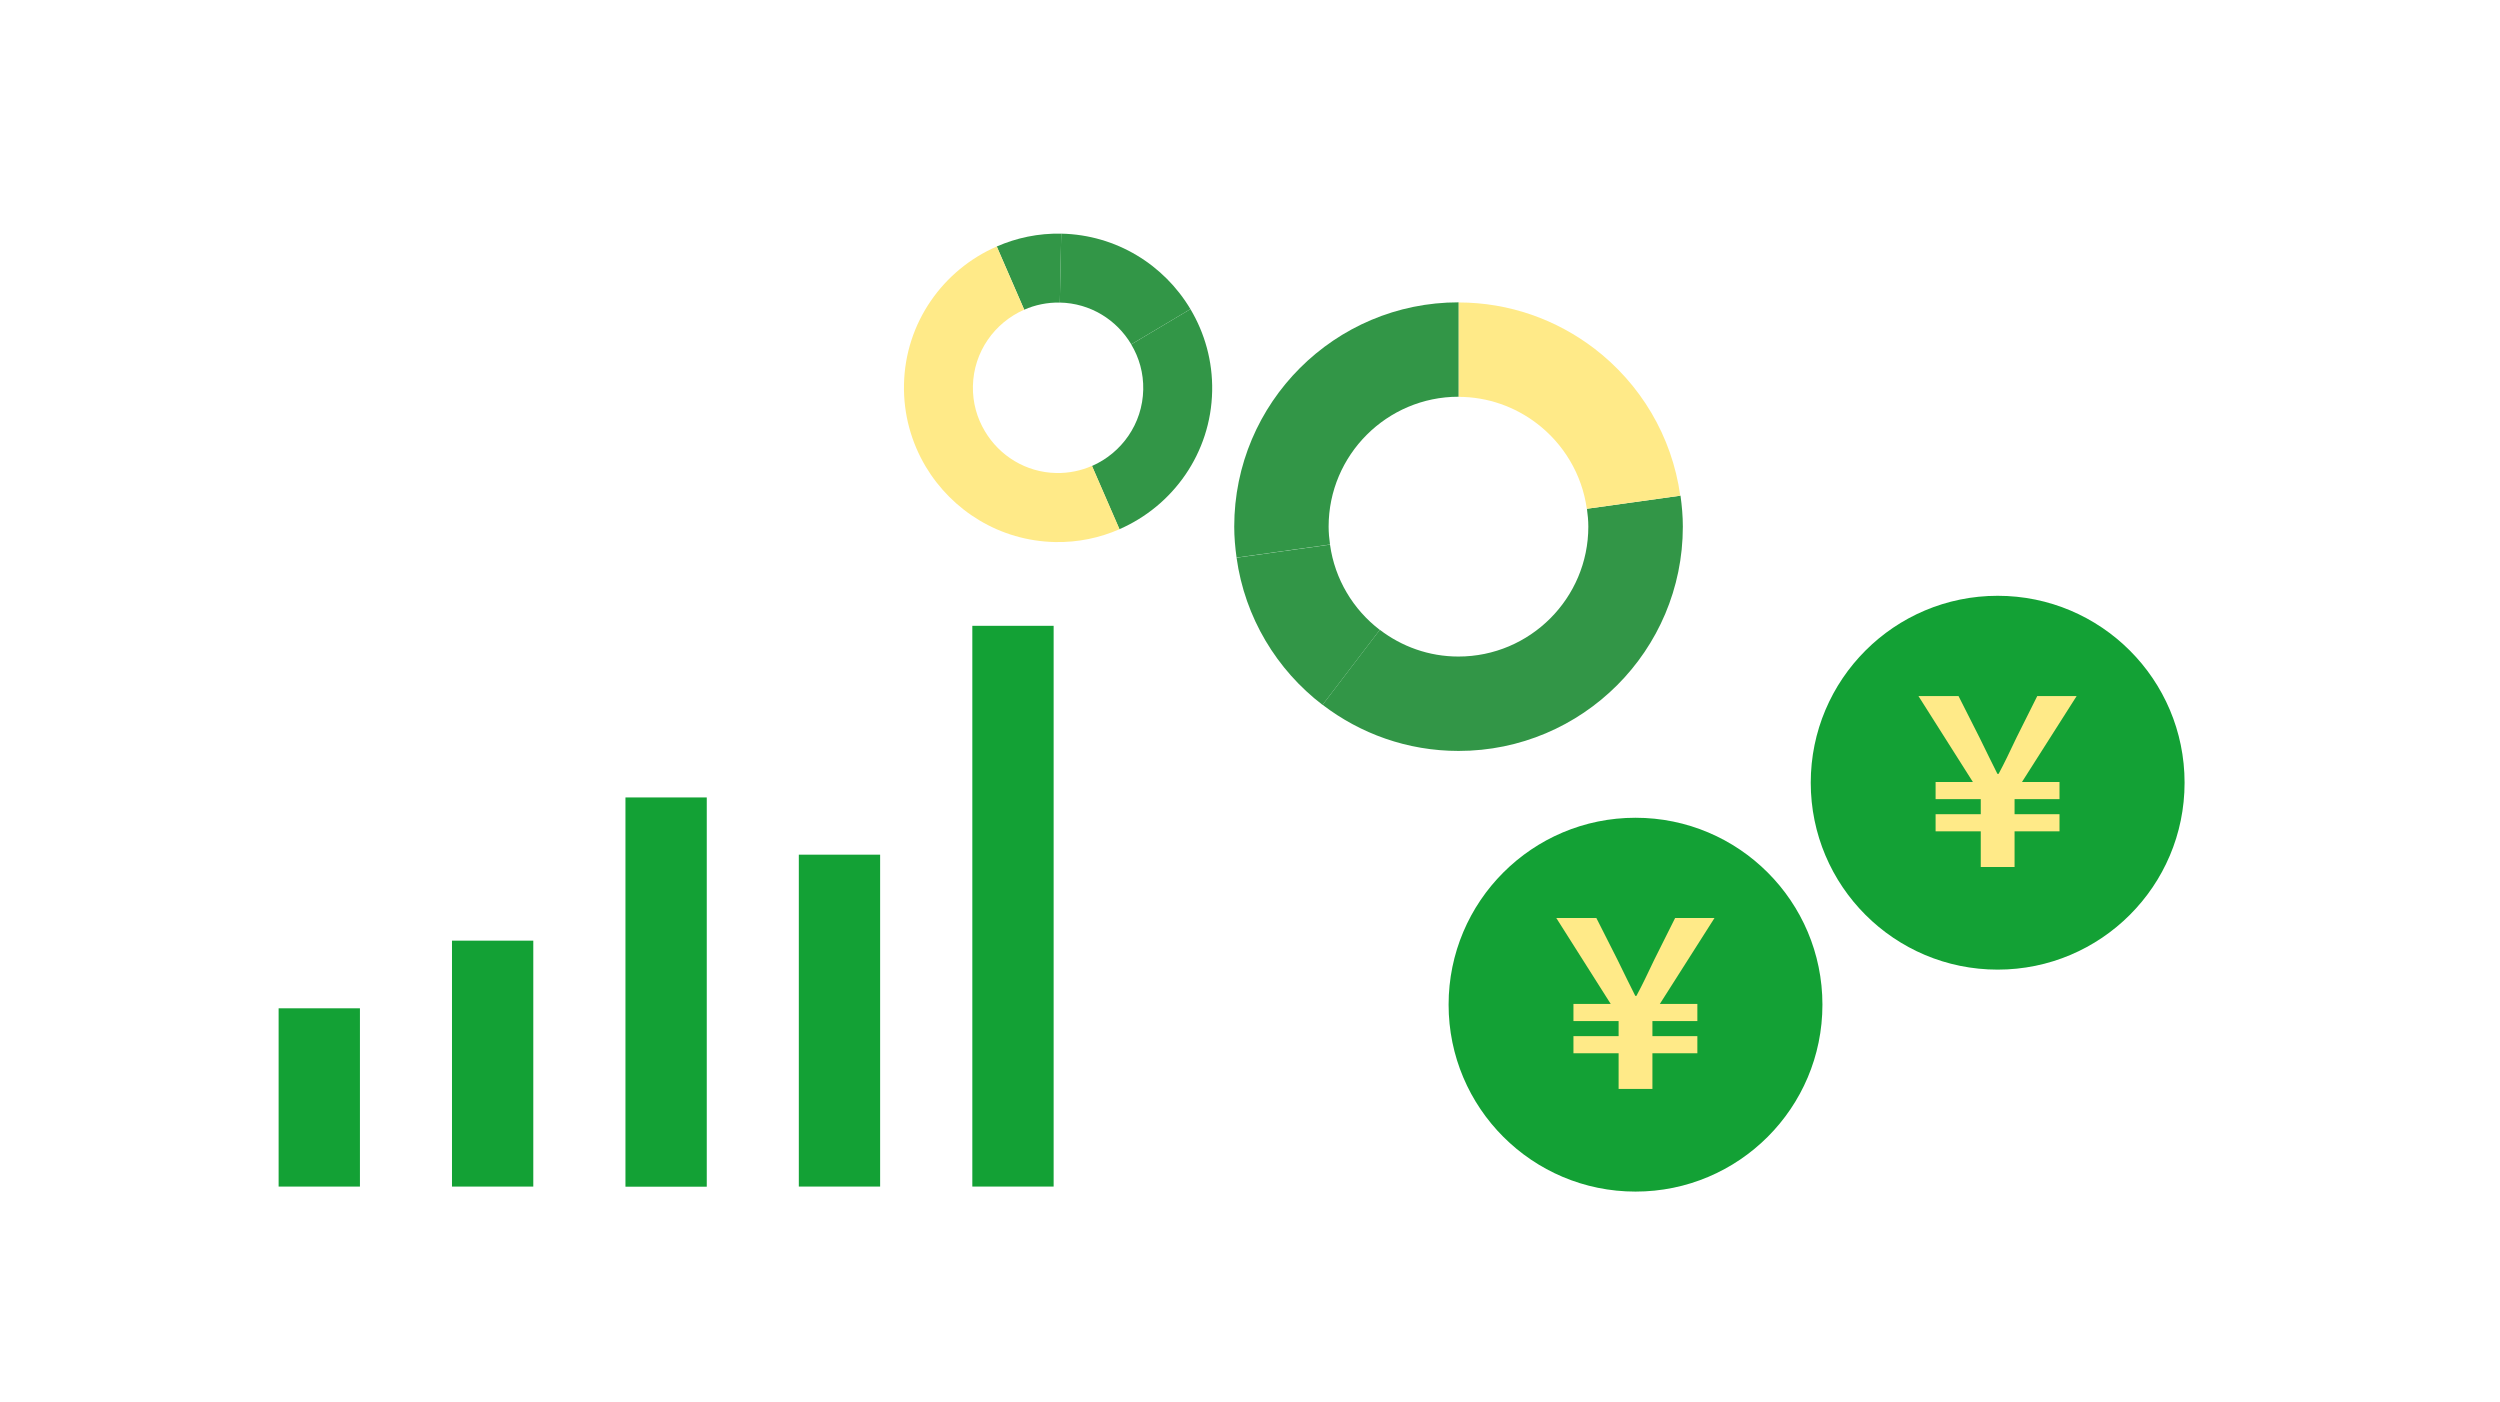 <svg width="214" height="120" viewBox="0 0 214 120" fill="none" xmlns="http://www.w3.org/2000/svg">
<path d="M96.831 29.48C97.511 30.61 97.891 31.94 97.861 33.35C97.801 36.29 96.001 38.78 93.471 39.89L95.821 45.3C100.401 43.31 103.661 38.79 103.761 33.47C103.811 30.91 103.121 28.51 101.901 26.46L96.831 29.48Z" fill="#329647"/>
<path d="M90.722 25.91L90.842 20C88.882 19.96 87.012 20.36 85.322 21.1L87.672 26.51C88.602 26.1 89.642 25.88 90.722 25.9V25.91Z" fill="#329647"/>
<path d="M93.472 39.88C92.541 40.29 91.501 40.51 90.421 40.49C87.811 40.44 85.551 39.01 84.311 36.92C83.631 35.79 83.251 34.46 83.281 33.05C83.341 30.11 85.141 27.62 87.671 26.51L85.322 21.1C80.742 23.09 77.481 27.61 77.381 32.93C77.331 35.49 78.021 37.89 79.241 39.94C81.501 43.72 85.581 46.3 90.311 46.4C92.271 46.44 94.141 46.04 95.832 45.3L93.481 39.89L93.472 39.88Z" fill="#FFEA88"/>
<path d="M96.831 29.48L101.901 26.46C99.651 22.68 95.571 20.1 90.841 20L90.721 25.9C93.331 25.95 95.591 27.38 96.831 29.47V29.48Z" fill="#329647"/>
<path d="M143.841 42.43L135.841 43.55C135.911 44.05 135.961 44.56 135.961 45.08C135.961 51.21 130.971 56.2 124.841 56.2C122.311 56.2 119.981 55.34 118.111 53.91L113.211 60.33C116.441 62.8 120.471 64.28 124.851 64.28C135.451 64.28 144.051 55.68 144.051 45.08C144.051 44.18 143.971 43.3 143.851 42.43H143.841Z" fill="#329647"/>
<path d="M136.48 29.84C133.25 27.37 129.22 25.89 124.84 25.89V33.97C127.37 33.97 129.7 34.83 131.57 36.26C133.84 38 135.42 40.59 135.83 43.55L143.83 42.43C143.12 37.3 140.39 32.83 136.47 29.83L136.48 29.84Z" fill="#FFEA88"/>
<path d="M113.85 46.62L105.85 47.74C106.56 52.87 109.29 57.34 113.21 60.34L118.11 53.92C115.84 52.18 114.26 49.59 113.85 46.63V46.62Z" fill="#329647"/>
<path d="M113.73 45.08C113.73 38.95 118.72 33.96 124.85 33.96V25.88C114.25 25.88 105.65 34.48 105.65 45.08C105.65 45.98 105.73 46.86 105.85 47.73L113.85 46.61C113.78 46.11 113.73 45.6 113.73 45.08Z" fill="#329647"/>
<path d="M45.65 80.52H38.69V101.571H45.65V80.52Z" fill="#13A135"/>
<path d="M30.81 86.311H23.85V101.571H30.81V86.311Z" fill="#13A135"/>
<path d="M60.499 68.261H53.539V101.581H60.499V68.261Z" fill="#13A135"/>
<path d="M75.339 73.16H68.379V101.57H75.339V73.16Z" fill="#13A135"/>
<path d="M90.191 53.57H83.231V101.57H90.191V53.57Z" fill="#13A135"/>
<circle cx="140" cy="86" r="16" fill="#13A135"/>
<path d="M138.553 93.214V90.161H134.687V88.694H138.553V87.405H134.687V85.938H137.879L133.219 78.582H136.649L138.454 82.151C139.187 83.658 139.445 84.173 139.98 85.244H140.079C140.654 84.173 140.912 83.598 141.606 82.151L143.39 78.582H146.761L142.082 85.938H145.294V87.405H141.447V88.694H145.294V90.161H141.447V93.214H138.553Z" fill="#FFEA88"/>
<circle cx="171" cy="67" r="16" fill="#13A135"/>
<path d="M169.553 74.214V71.161H165.687V69.694H169.553V68.405H165.687V66.938H168.879L164.219 59.582H167.649L169.454 63.151C170.187 64.658 170.445 65.173 170.98 66.244H171.079C171.654 65.173 171.912 64.598 172.606 63.151L174.39 59.582H177.761L173.082 66.938H176.294V68.405H172.447V69.694H176.294V71.161H172.447V74.214H169.553Z" fill="#FFEA88"/>
</svg>
